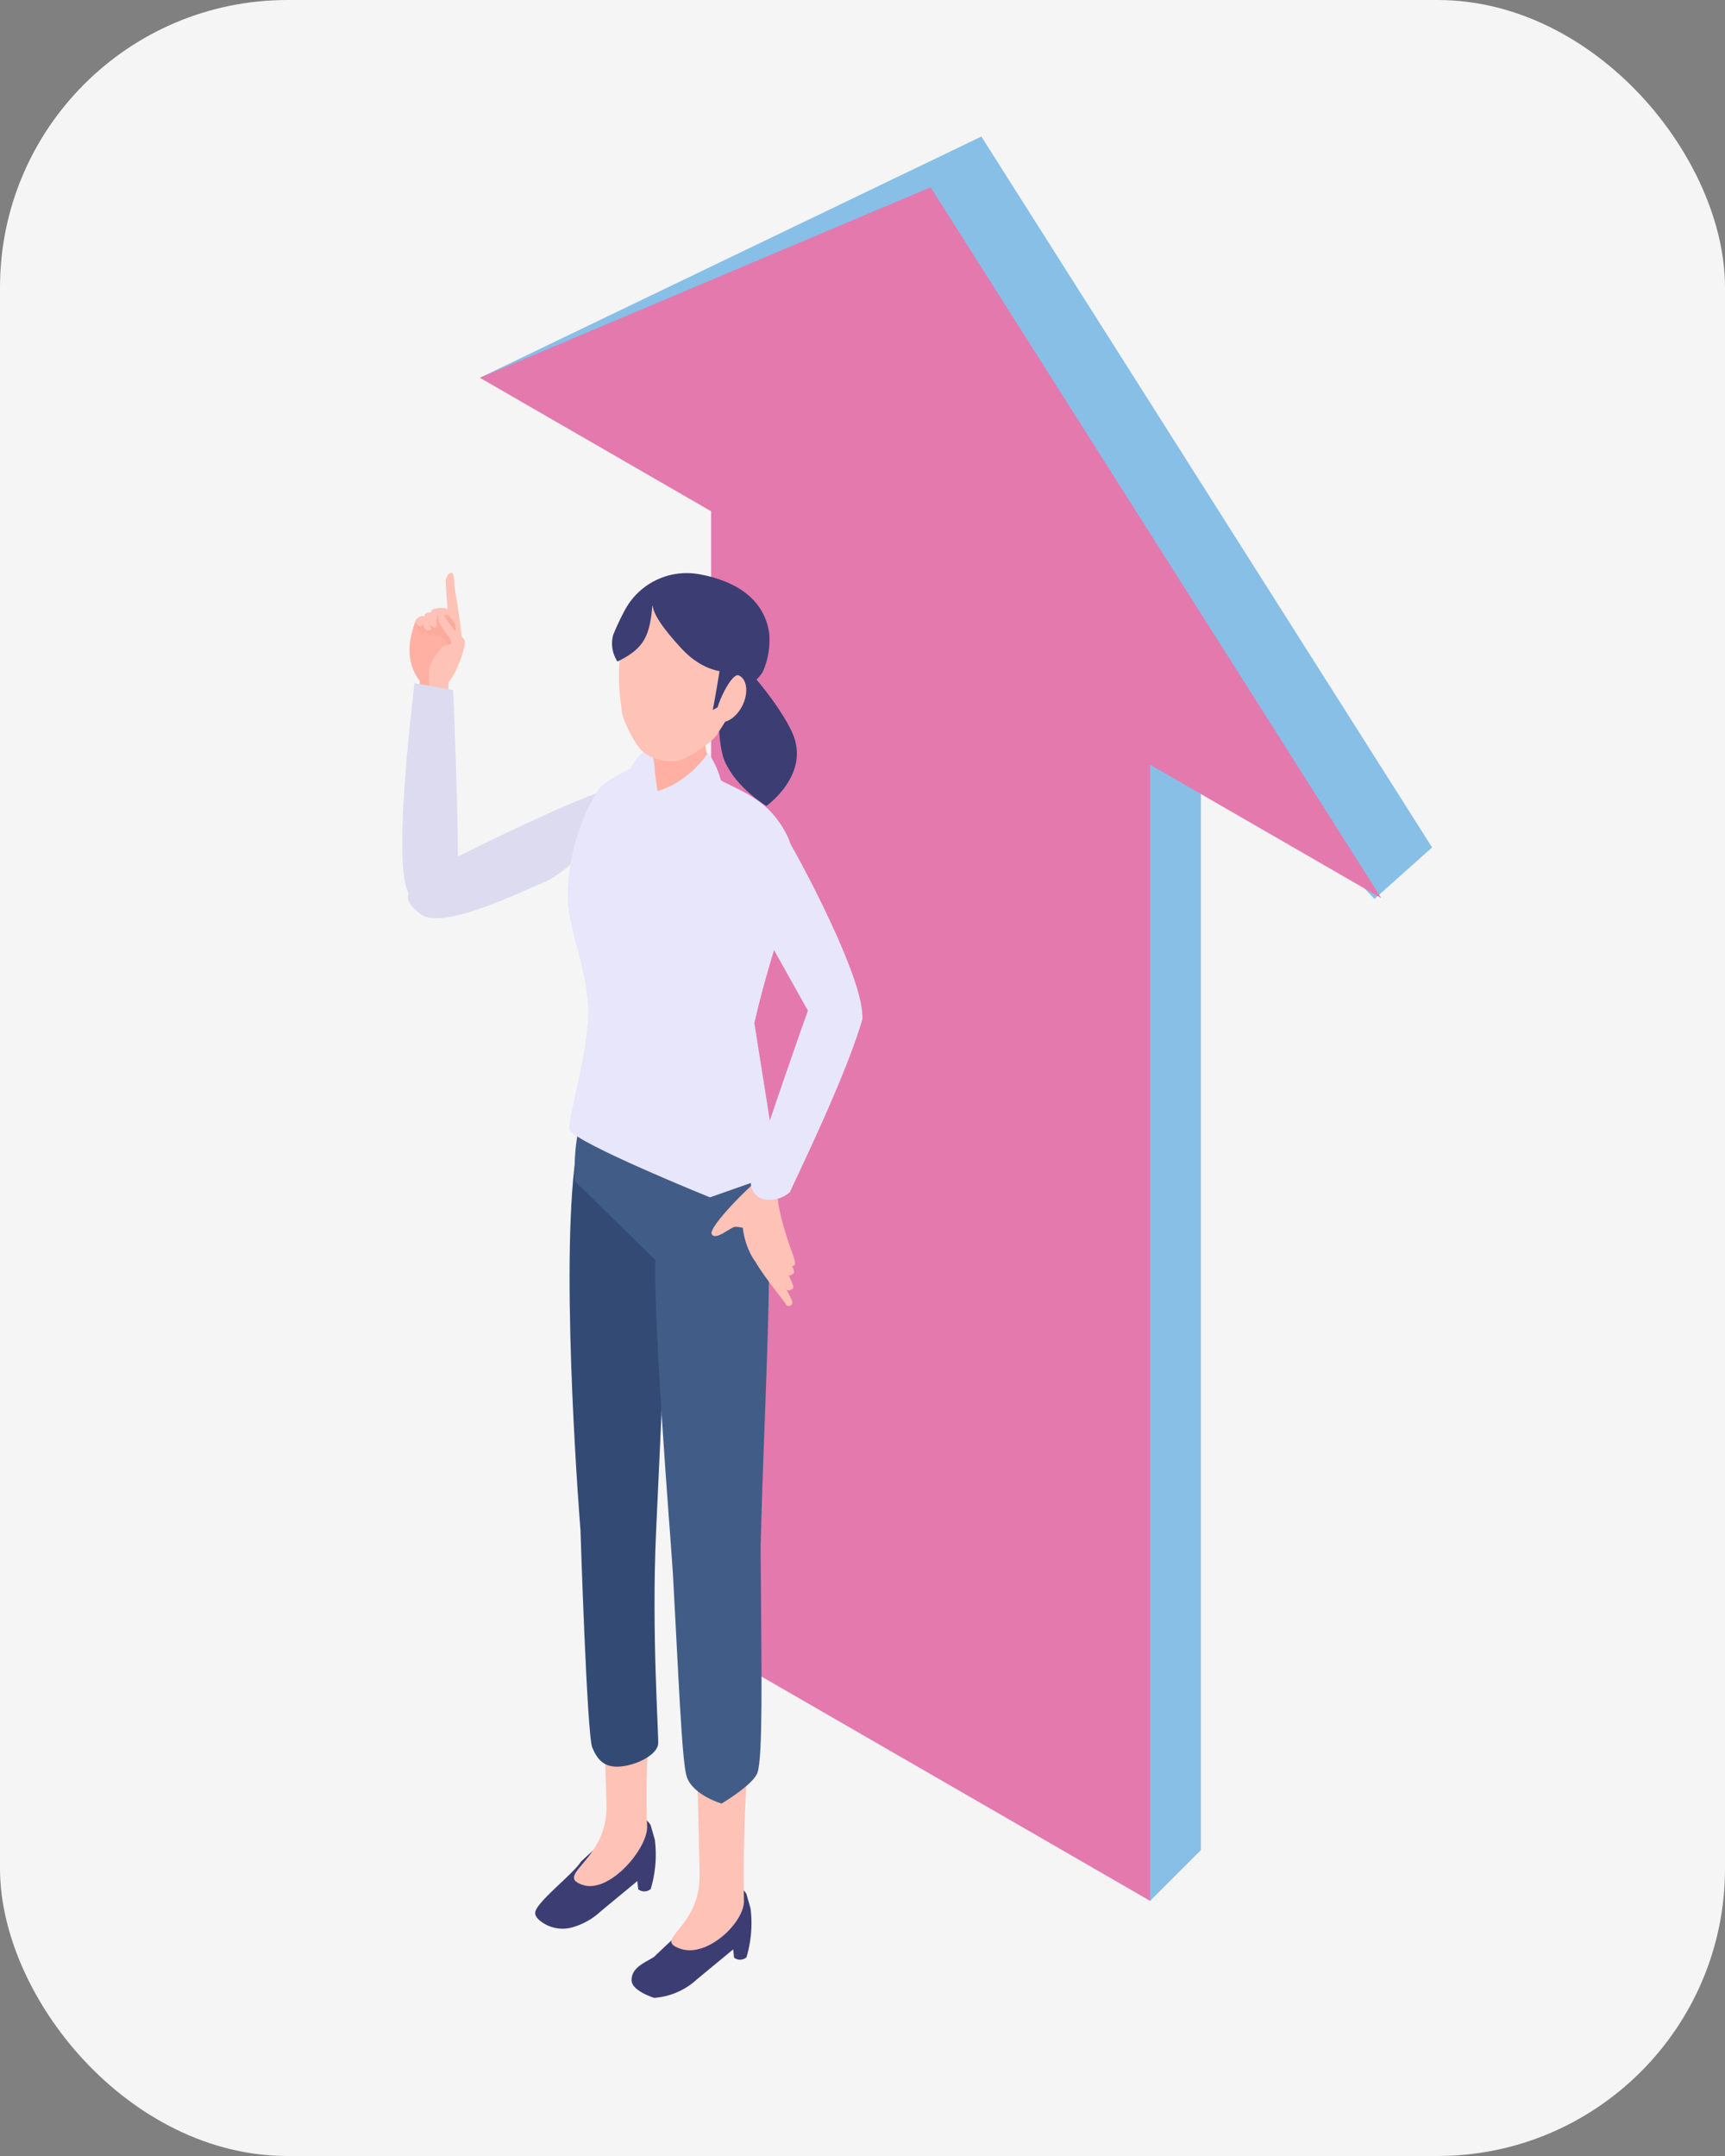 <svg xmlns="http://www.w3.org/2000/svg" xmlns:xlink="http://www.w3.org/1999/xlink" width="240" height="300" viewBox="0 0 240 300">
  <rect x="0" y="0" width="240" height="300" fill="#808080" stroke="none"/>
  <defs>
    <clipPath id="clip-path">
      <rect id="長方形_226" data-name="長方形 226" width="64.029" height="198.299" fill="none"/>
    </clipPath>
  </defs>
  <g id="グループ_433" data-name="グループ 433" transform="translate(-680 -4427)">
    <rect id="長方形_114" data-name="長方形 114" width="240" height="300" rx="40" transform="translate(680 4427)" fill="#f5f5f5"/>
    <g id="グループ_432" data-name="グループ 432" transform="translate(746.766 4446)">
      <path id="パス_786" data-name="パス 786" d="M69.771,0,0,33.565,39.229,45.077v158.1L93.254,245.5l7.06-7.06V80.345l24.148,25.732,8.021-7.16Z" fill="#87bfe7"/>
      <path id="パス_787" data-name="パス 787" d="M0,32.156,32.169,50.728v158.1l61.085,35.267V86l32.169,18.572L62.71,5.651Z" transform="translate(0 1.409)" fill="#e479ae"/>
    </g>
    <g id="グループ_431" data-name="グループ 431" transform="translate(735.971 4506.701)">
      <g id="グループ_430" data-name="グループ 430" clip-path="url(#clip-path)">
        <path id="パス_749" data-name="パス 749" d="M5.477,42.358S28.756,30.51,31.638,31.234,24.106,42.8,20.1,44.618c-8.509,3.855-15.138,6.41-17.588,4.55-3.6-2.735-.883-4.068,2.966-6.809" transform="translate(-0.045 -1.72)" fill="#dddbf0"/>
        <path id="パス_750" data-name="パス 750" d="M6.364,15.08A11.325,11.325,0,0,0,7.77,11.35a10.345,10.345,0,0,0-.3-3.921,2.93,2.93,0,0,0-.557-1.55,2.744,2.744,0,0,0-1.7-.473c-.827.081-1.505.881-1.989,1.07-.577.225-1.106-.057-1.3.478-.43,1.2-1.963,5.1.557,8.375a42.863,42.863,0,0,1-.241,5.362l4.211-.01a31.672,31.672,0,0,1-.088-5.6" transform="translate(-0.059 -0.298)" fill="#ffb0a3"/>
        <path id="パス_751" data-name="パス 751" d="M3.311,6.854a8.586,8.586,0,0,1,0,1.114c.027.208-.035.9-.312.892s-.634-.6-.634-.6-.545-.853-.122-1.38.935-.468,1.068-.026" transform="translate(-0.115 -0.358)" fill="#faab9c"/>
        <path id="パス_752" data-name="パス 752" d="M3.342,6.676c.077.254-.188.67-.188.67s-.348.5-.655.459c-.356-.051-.666-.667-.439-.949a1.41,1.41,0,0,1,.509-.419c.359-.149.686-.053.773.238" transform="translate(-0.109 -0.351)" fill="#ffc2b6"/>
        <path id="パス_753" data-name="パス 753" d="M4.407,8.507a6.419,6.419,0,0,1-.161-.644.085.085,0,0,0-.026-.06.077.077,0,0,0-.053-.01c-.267.014-1.048-.068-1.024.048A4.628,4.628,0,0,0,3.7,8.952a.474.474,0,0,0,.62.141c.117-.078.117-.434.086-.586" transform="translate(-0.173 -0.429)" fill="#faab9c"/>
        <path id="パス_754" data-name="パス 754" d="M4.206,7.05c.018-.269.32-.526.243-.785A.657.657,0,0,0,3.316,6.1a2.139,2.139,0,0,0-.193.763,1.528,1.528,0,0,0,.2,1.244c.148.294.82.387.9-.05A2.488,2.488,0,0,0,4.206,7.05" transform="translate(-0.17 -0.322)" fill="#ffc2b6"/>
        <path id="パス_755" data-name="パス 755" d="M7.747,3.659A32.1,32.1,0,0,0,8.579,9.7C7.4,10.049,6.523,7.38,6.523,7.38l.253-1.62L6.566,2.82c.071-1.015,1.166.317,1.181.839" transform="translate(-0.36 -0.135)" fill="#faab9c"/>
        <path id="パス_756" data-name="パス 756" d="M7.7,2.493c.572,3.142.949,6.547.949,6.547C7.468,9.388,7.886,7.8,7.7,7.192s-.883-.925-.986-1.519-.336-4.5-.336-4.5C6.454.16,7.322-.4,7.473.338c.111.544.145,1.685.23,2.154" transform="translate(-0.352 0)" fill="#ffc2b6"/>
        <path id="パス_757" data-name="パス 757" d="M4.279,8.208a3.116,3.116,0,0,0,.481.88A.45.45,0,0,0,5.3,8.977a1.368,1.368,0,0,0,.02-.652,8.4,8.4,0,0,0-.141-1.6c-.027-.077-.9-.437-1.109.059s.18,1.26.211,1.425" transform="translate(-0.221 -0.36)" fill="#faab9c"/>
        <path id="パス_758" data-name="パス 758" d="M4.963,6.987a2.067,2.067,0,0,1,.331-.809,4.182,4.182,0,0,0,1.443-.151c.146-.076.386-.274.008-.626a3.112,3.112,0,0,0-2.32-.018,1.426,1.426,0,0,0-.454.878c-.313,1.062.449,1.719.758,1.671.477-.076.215-.811.235-.945" transform="translate(-0.215 -0.285)" fill="#ffc2b6"/>
        <path id="パス_759" data-name="パス 759" d="M4.676,13.18C6.017,12.951,7.948,9.511,7.6,9.036a7.13,7.13,0,0,0-.921-.888,2.952,2.952,0,0,1-.8-1.77.251.251,0,0,0-.342-.2c-.744.241-.385,1.022-.381,1.9,0,.529-.093.3,0,.626s1.262.934,1.309,1.589c.041.566-3.134,3.112-1.792,2.883" transform="translate(-0.239 -0.34)" fill="#faab9c"/>
        <path id="パス_760" data-name="パス 760" d="M6.62,15.578c1.17-1.251,2.545-5.235,2.26-5.842A4.6,4.6,0,0,0,7.531,8.351,19.325,19.325,0,0,1,6.117,6.478c-.156-.213-.106-.508-.231-.556-.474-.176-.765.627-.657,1.021a5.17,5.17,0,0,0,.819,1.422c.063.092,1.04,1.333.981,1.717s-.821.053-1.38.687a7.813,7.813,0,0,0-1.742,3,19.27,19.27,0,0,0,.124,3.046c-.1,1.914-.4,3.6-.285,3.88.007.015,2.924.058,2.924.058s-.045-4.13-.05-5.177" transform="translate(-0.205 -0.325)" fill="#ffc2b6"/>
        <path id="パス_761" data-name="パス 761" d="M7.58,43.268s-4.888,6.9-6.9,1.752,1.05-28.5,1.007-28.774l5.4.984s1.048,25.9.485,26.038" transform="translate(0 -0.895)" fill="#dddbf0"/>
        <path id="パス_762" data-name="パス 762" d="M25.925,189.446c4.431-4.237,2.22-.99,4.944-5.883,1.635-.129,3.479-1.261,4.763.792l.583,2.04a16.656,16.656,0,0,1-.572,6.848,1.375,1.375,0,0,1-1.738.04l-.121-1.148-5.051,4.173a9.633,9.633,0,0,1-3.713,2.179,5.023,5.023,0,0,1-4.495-.616c-.516-.367-.981-.815-.959-1.327.059-1.405,5.282-5.372,6.359-7.1" transform="translate(-1.078 -10.093)" fill="#3c3e73"/>
        <path id="パス_763" data-name="パス 763" d="M26.5,191.623c3.741,1.253,9.144-5.162,8.952-8.209a106.384,106.384,0,0,1,.312-13.341c.506-4.586-.033-5.976-.033-5.976l-6.6,1.152s.441,4.981.667,15.316c.169,7.7-7.41,9.68-3.294,11.059" transform="translate(-1.393 -9.044)" fill="#ffc2b6"/>
        <path id="パス_764" data-name="パス 764" d="M26.151,137.884s.9,28.472,1.639,30.217,1.689,2.81,3.856,2.642,4.942-1.474,5.3-3.018c.166-.71-.952-15.352-.272-29.789.8-16.947,1.588-35.605,1.588-35.605L27.889,84.166s-2.118-.886-2.584,3.176c-1.907,16.6.847,50.542.847,50.542" transform="translate(-1.358 -4.634)" fill="#334b74"/>
        <path id="パス_765" data-name="パス 765" d="M37.154,202.986c4.4-4.211,5.139-4.438,7.847-9.3,1.624-.128,3.457-1.253,4.733.787l.58,2.028a16.548,16.548,0,0,1-.569,6.805,1.367,1.367,0,0,1-1.726.04L47.9,202.2l-5.02,4.146a9.788,9.788,0,0,1-5.978,2.6s-3.044-.946-3.132-2.366c-.137-2.195,2.816-2.825,3.386-3.6" transform="translate(-1.861 -10.651)" fill="#3c3e73"/>
        <path id="パス_766" data-name="パス 766" d="M40.93,199.111c3.741,1.253,8.98-3.789,8.788-6.836-.416-18.294,2.684-40.229,2.327-52.432-.094-3.223-8.215.349-11.167.532,2.026,12.7,2.443,37.957,2.668,48.291.169,7.7-6.733,9.066-2.617,10.445" transform="translate(-2.183 -7.633)" fill="#ffc2b6"/>
        <path id="パス_767" data-name="パス 767" d="M53.029,100.99,37.383,98.833c-.788,7.434,2.1,41.863,2.32,45.864.77,13.8,1.23,26.052,1.913,28.226.824,2.616,4.863,3.782,4.863,3.782s4.464-2.649,5-4.323c.732-2.3.574-12.852.441-29.445-.062-7.864,1.348-34.329,1.11-41.946" transform="translate(-2.053 -5.447)" fill="#415c87"/>
        <path id="パス_768" data-name="パス 768" d="M48.9,81.347s-20.522-7.539-22.139-3.012a29.572,29.572,0,0,0-1.346,10.557L40.822,104s11.7,4.1,11.553-3.744S48.9,81.347,48.9,81.347" transform="translate(-1.399 -4.238)" fill="#415c87"/>
        <path id="パス_769" data-name="パス 769" d="M46.887,10.03s-1.118,13,.543,16.761S53.227,33,53.227,33s6.266-4.448,3.565-10.257S46.887,10.03,46.887,10.03" transform="translate(-2.564 -0.553)" fill="#3c3e73"/>
        <path id="パス_770" data-name="パス 770" d="M24.367,47c-.157-7.875,3.49-14.486,4.622-15.665S34,28.378,34,28.378l10.527,1.459c3.759,2.194,7.674,2.916,10.356,8.287s-1.862,13.962-4.556,26.1l3.318,20.908-9.5,3.338S25.679,81,24.624,79.1c-.528-.953,2.932-11.64,2.568-17.335S24.444,50.933,24.367,47" transform="translate(-1.343 -1.564)" fill="#e8e6fb"/>
        <path id="パス_771" data-name="パス 771" d="M36.96,25.374a6.391,6.391,0,0,0-3.506,3.618c-.791,2.348.591,5.286.591,5.286l3.7-.356.462-.888c-.236-.7-.929-5.932-1.245-7.659" transform="translate(-1.83 -1.398)" fill="#e8e6fb"/>
        <path id="パス_772" data-name="パス 772" d="M34.736,19.912c.822,4.12,2.2,5.822,2.3,8.494.022.6.477,3.633.477,3.633s7.823-3.6,7.54-4.126c-2.465-4.586.56-5.009.457-9.045Z" transform="translate(-1.914 -1.04)" fill="#ffb0a3"/>
        <path id="パス_773" data-name="パス 773" d="M46.59,3.278a31.853,31.853,0,0,0-6.72-1.123c-10.487,1.926-7.625,16.382-7.542,17.409.075.917,1.841,4.73,3.1,5.6A6.2,6.2,0,0,0,39.923,26.3c1.664-.225,5.348-2.957,5.726-3.8.422-.938,10.177-13.9.941-19.227" transform="translate(-1.759 -0.118)" fill="#ffc2b6"/>
        <path id="パス_774" data-name="パス 774" d="M52.752,8.392C52.12,4.174,48.907,1.365,43.295.256a9.778,9.778,0,0,0-10.64,4.961A35.431,35.431,0,0,0,31.036,8.67a4.549,4.549,0,0,0,.609,3.684c3.716-1.83,4.477-3.527,4.851-7.8a8.382,8.382,0,0,0,6.1,4.314,15.564,15.564,0,0,0,5.962-.436s-2.375,1.694-2.514,3.594C45.916,13.705,44.9,19.1,44.9,19.1s6.126-3.375,7.043-5.5a10.955,10.955,0,0,0,.807-5.209" transform="translate(-1.703 -0.003)" fill="#3c3e73"/>
        <path id="パス_775" data-name="パス 775" d="M46.416,21.489c1.132.479,2.706-.561,3.515-2.324s.546-3.581-.586-4.061-4.061,5.906-2.929,6.386" transform="translate(-2.544 -0.831)" fill="#ffc2b6"/>
        <path id="パス_776" data-name="パス 776" d="M49.659,8.023,36.849,4.516c-.027,1.236,1.126,3.1,3.952,6.191,2.989,3.268,6.58,4.1,9.665,2.7a51.671,51.671,0,0,0-.808-5.379" transform="translate(-2.031 -0.249)" fill="#3c3e73"/>
        <path id="パス_777" data-name="パス 777" d="M44.521,26.5s-3.177,4.988-8.475,5.6l-.386.85h0c.78,1.592,3.895,3.8,3.895,3.8S46.7,32.173,46.3,30.332A12.986,12.986,0,0,0,44.521,26.5" transform="translate(-1.965 -1.461)" fill="#e8e6fb"/>
        <path id="パス_778" data-name="パス 778" d="M51.844,89.629c-.626.219-6.8,6.366-6.286,7.333s2.568-.915,3.192-1c.756-.111,1.752.469,2.3,0s2.007-6.75.793-6.325" transform="translate(-2.509 -4.939)" fill="#ffc2b6"/>
        <path id="パス_779" data-name="パス 779" d="M56.16,107.238c-.115-.3-3.337-4.147-4.425-6.281,0,0,1.437-.618,1.6-.384.585.848,3.9,5.886,3.785,6.59a.5.5,0,0,1-.96.075" transform="translate(-2.851 -5.54)" fill="#ffc2b6"/>
        <path id="パス_780" data-name="パス 780" d="M57.211,105c-.195.157-.551.384-.847.161a27.773,27.773,0,0,1-2.15-3.371,32.12,32.12,0,0,0-1.853-2.676l1.5-1.264c.163.342,1.991,4.005,1.991,4.005s1.809,2.781,1.358,3.146" transform="translate(-2.886 -5.393)" fill="#ffc2b6"/>
        <path id="パス_781" data-name="パス 781" d="M57.41,102.935c-.194.158-.5.433-.791.21-.409-.308-.75-1.053-1.13-1.4a16.681,16.681,0,0,1-1.153-1.659c-.761-1.269.564-1.6,1.2-.727s2.328,3.21,1.877,3.575" transform="translate(-2.982 -5.449)" fill="#ffc2b6"/>
        <path id="パス_782" data-name="パス 782" d="M57.526,101.78c-.226.107-.626.242-.861-.045-.324-.4-.478-1.2-.766-1.626a17.123,17.123,0,0,1-.725-1.886c-.437-1.414,1.359-.1,1.569.434s1.308,2.877.783,3.124" transform="translate(-3.037 -5.378)" fill="#ffc2b6"/>
        <path id="パス_783" data-name="パス 783" d="M55.284,99.681c-.02-.029-.157.557-.479.7-.353.153-.97-.238-.97-.238a5.133,5.133,0,0,1-.9.764c-.36.193-1-.175-1.3-.521A10.411,10.411,0,0,1,50.319,92.7c.9-4.036,3.955-4.646,4.553-3.909s.014,1.131.089,2.655c.157,3.188,2.049,7.815,1.773,7.447.1.244-.153.6-.489.812s-.75.288-.962-.025" transform="translate(-2.76 -4.879)" fill="#ffc2b6"/>
        <path id="パス_784" data-name="パス 784" d="M60.033,64.611s3.268,3.51,6.216.593-9.82-26.372-10.587-27.028c-2.161-1.843-7.625,3.343-6.732,6.237.354,1.145,11.1,20.2,11.1,20.2" transform="translate(-2.691 -2.083)" fill="#e8e6fb"/>
        <path id="パス_785" data-name="パス 785" d="M59.269,64.31s-8.135,22.966-7.94,24.044a2.346,2.346,0,0,0,2.348,2.291,4.21,4.21,0,0,0,3.094-1.062c.343-.917,7.719-15.873,10.047-23.987.6-2.075-5.589-6.393-7.549-1.286" transform="translate(-2.829 -3.412)" fill="#e8e6fb"/>
      </g>
    </g>
  </g>
</svg>
